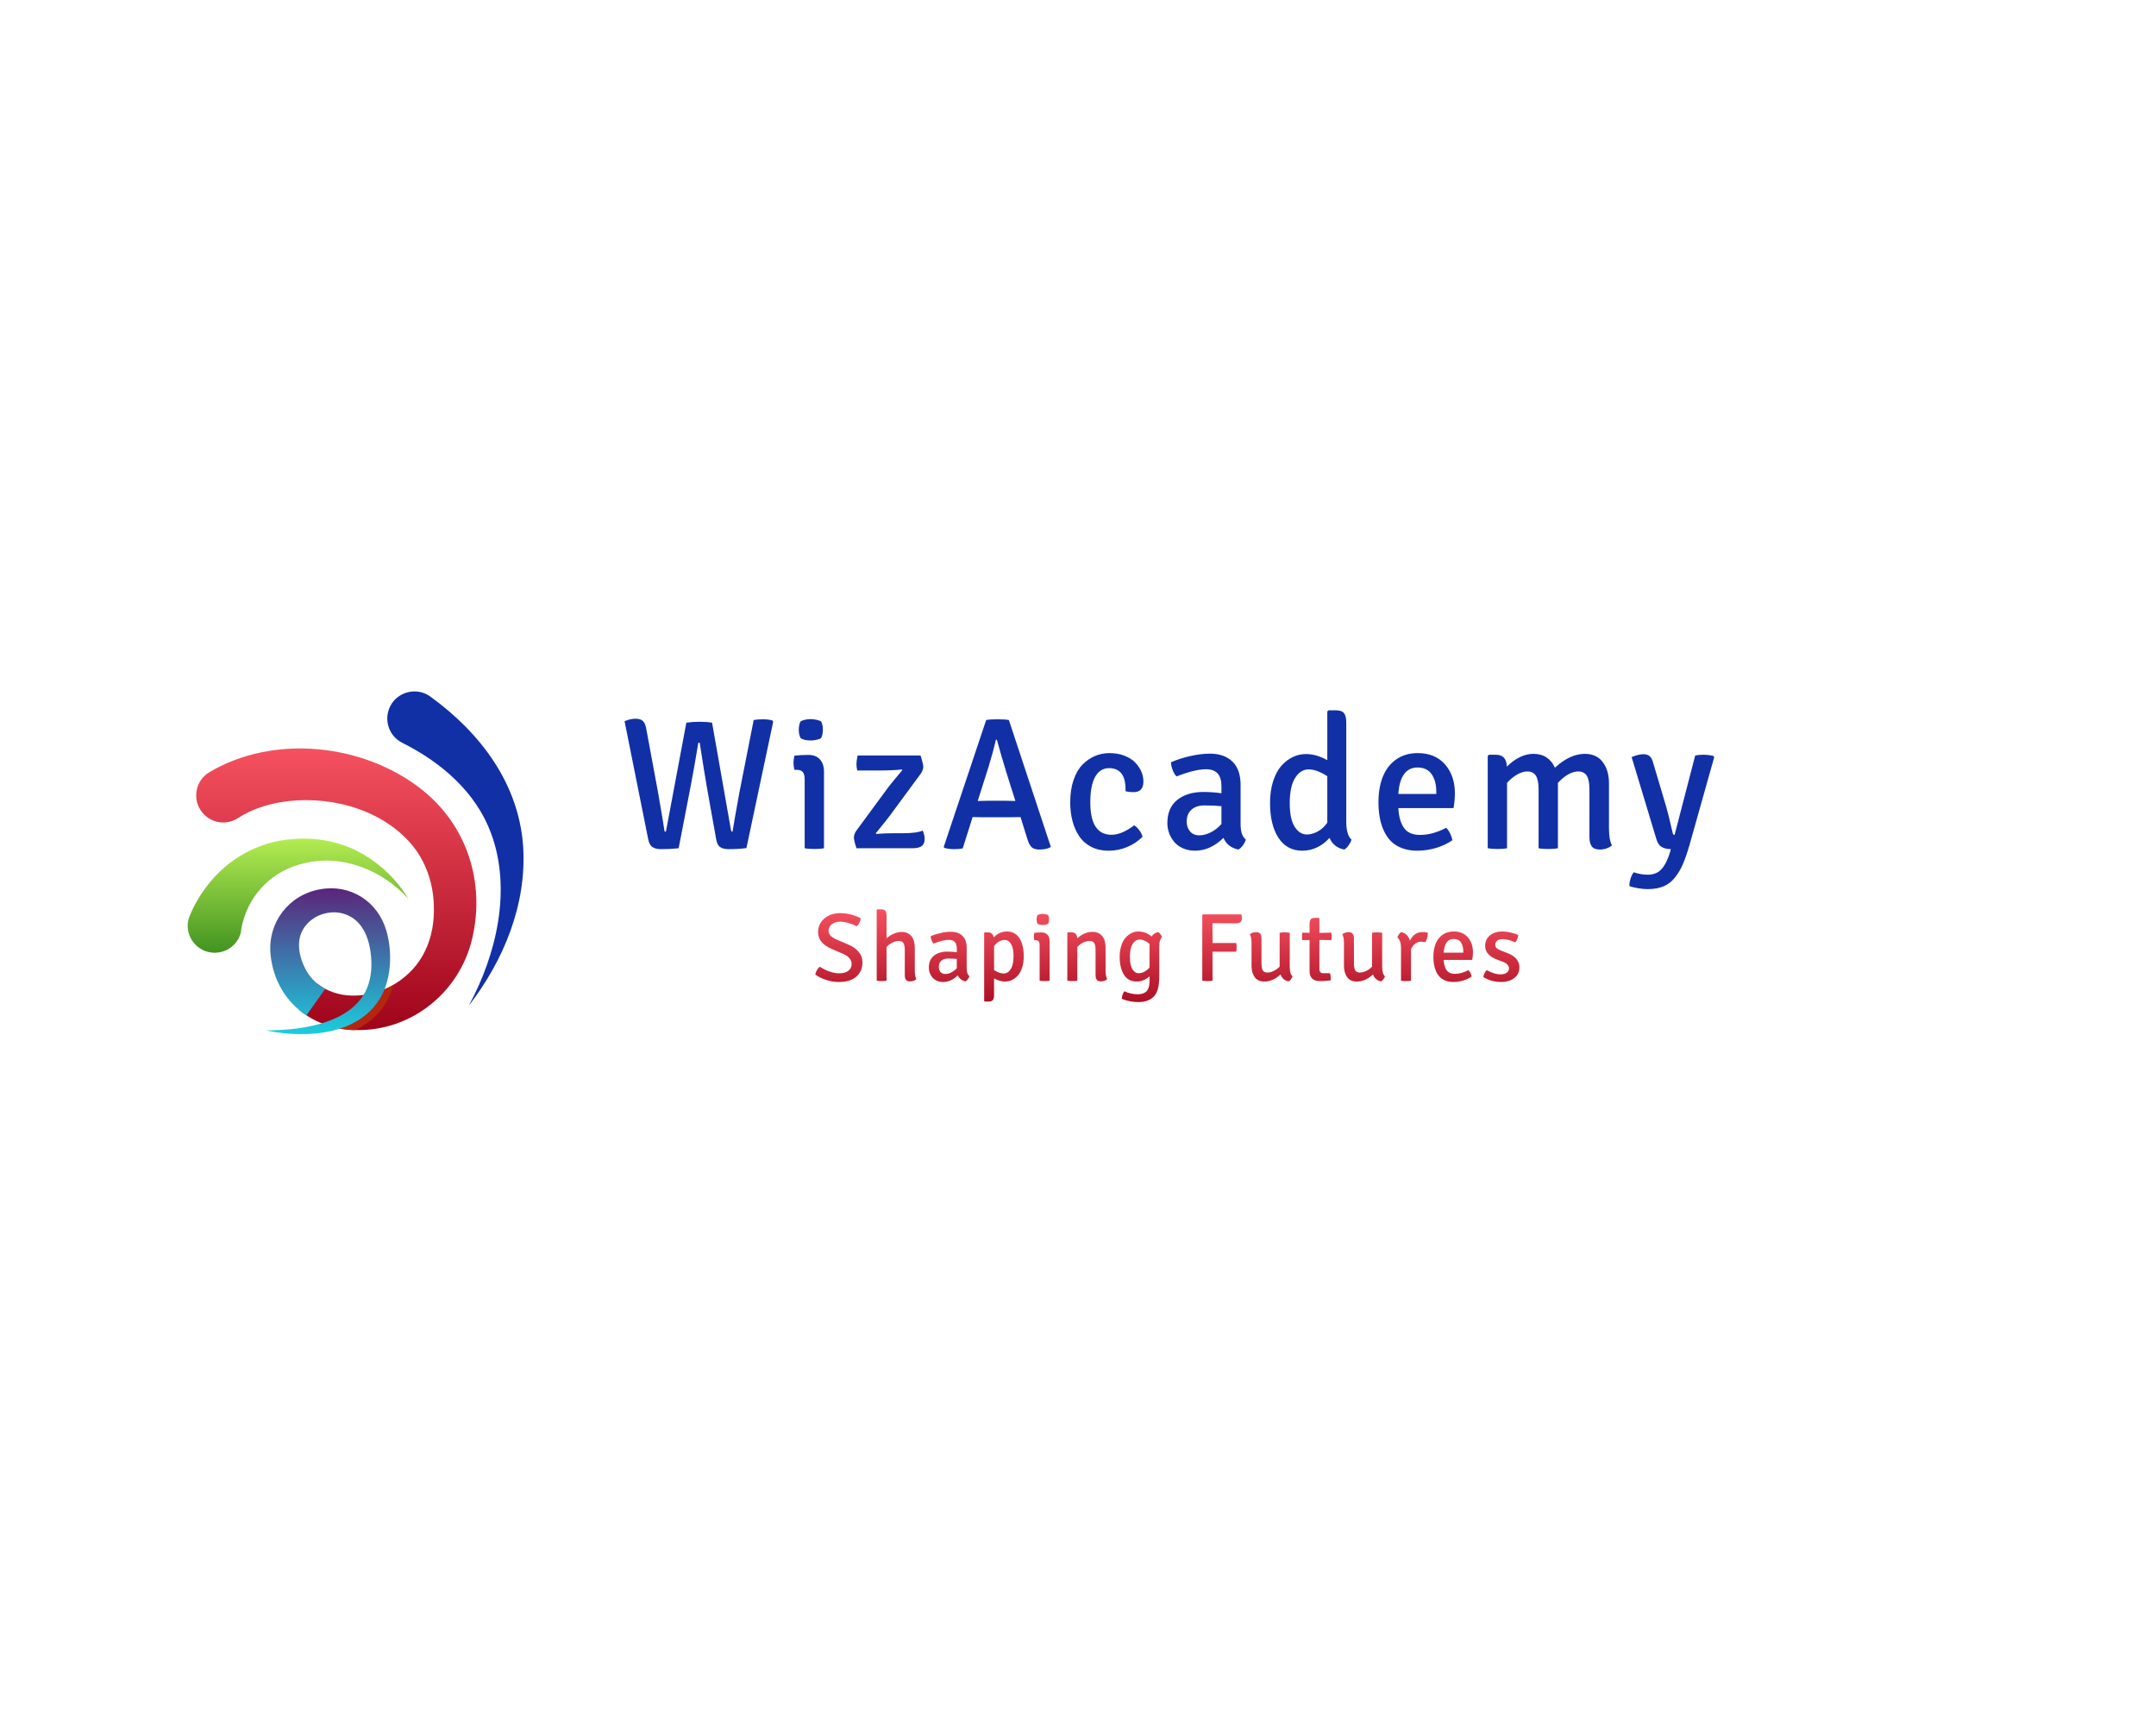 <?xml version="1.0" encoding="UTF-8" standalone="no"?>
<svg xmlns="http://www.w3.org/2000/svg" xmlns:xlink="http://www.w3.org/1999/xlink" version="1.1" width="1280" height="1024" viewBox="0 0 1280 1024" xml:space="preserve">
<desc>Created with Fabric.js 4.4.0</desc>
<defs>
</defs>
<g transform="matrix(1 0 0 1 640 512)" id="background-logo">
<rect style="stroke: none; stroke-width: 0; stroke-dasharray: none; stroke-linecap: butt; stroke-dashoffset: 0; stroke-linejoin: miter; stroke-miterlimit: 4; fill: rgb(255,255,255); fill-rule: nonzero; opacity: 1;" paint-order="stroke" x="-640" y="-512" rx="0" ry="0" width="1280" height="1024"></rect>
</g>
<g transform="matrix(1.1 0 0 1.1 211.111 512.145)" id="logo-logo">
<g style="" paint-order="stroke">
		<g transform="matrix(0.379 0 0 0.379 -10.417 14.318)">
<linearGradient id="SVGID_6_6_6_6_716836" gradientUnits="userSpaceOnUse" gradientTransform="matrix(1 0 0 1 294.673 337.234)" x1="0" y1="0" x2="0" y2="401">
<stop offset="0%" style="stop-color:rgb(245,81,95);stop-opacity: 1"></stop>
<stop offset="100%" style="stop-color:rgb(159,4,27);stop-opacity: 1"></stop>
</linearGradient>
<path style="stroke: none; stroke-width: 1; stroke-dasharray: none; stroke-linecap: butt; stroke-dashoffset: 0; stroke-linejoin: miter; stroke-miterlimit: 4; fill: url(#SVGID_6_6_6_6_716836); fill-rule: nonzero; opacity: 1;" paint-order="stroke" transform=" translate(-494.155, -537.733)" d="M 441.8 709.9 C 461.2 726 486.2 735.8 514.1 737.8 C 596.3 743.8 669.8 686.8 687.9 607 C 706.1 528.1 680.6 447.7 617.1 396.7 C 534.4 330.4 405.5 316.2 313.3 371.1 C 294.6 382.3 289 407 301 425.2 C 312.6 443 336.5 448 354.3 436.3 C 362.7 430.8 372.2 426.1 382.2 422.4 C 392.3 418.7 402.9 415.9 413.9 413.9 C 479 402.8 554.9 421.2 599.4 471.6 C 621.1 496.1 632.3 528.4 633.1 561.3 C 633.9 583 630.3 605.5 620.8 625.1 C 602.6 664.1 560 690.1 516.8 689.1 C 498.4 688.9 480.3 682.9 466.6 671.6 L 441.8 709.9 z" stroke-linecap="round"></path>
</g>
		<g transform="matrix(0.379 0 0 0.379 53.874 -7.668)">
<path style="stroke: none; stroke-width: 1; stroke-dasharray: none; stroke-linecap: butt; stroke-dashoffset: 0; stroke-linejoin: miter; stroke-miterlimit: 4; fill: rgb(17,48,166); fill-rule: nonzero; opacity: 1;" paint-order="stroke" transform=" translate(-663.573, -479.797)" d="M 682.6 703.5 C 722.3 630.4 743.9 537.9 714.3 457.9 C 692.2 398.7 643.2 357 587.8 329.2 C 568.7 319.6 561.1 296.3 570.7 277.3 C 581.2 255.9 609.6 249.4 628.4 263.8 C 699.4 315.4 754.5 388 760.1 478.1 C 765.1 560.1 731.9 639.9 682.6 703.5 L 682.6 703.5 z" stroke-linecap="round"></path>
</g>
		<g transform="matrix(0.379 0 0 0.379 -31.098 17.771)">
<linearGradient id="SVGID_8_8_8_8_716838" gradientUnits="userSpaceOnUse" gradientTransform="matrix(1 0 0 1 282.615 465.564)" x1="0" y1="0" x2="0" y2="163">
<stop offset="0%" style="stop-color:rgb(180,236,81);stop-opacity: 1"></stop>
<stop offset="100%" style="stop-color:rgb(66,147,33);stop-opacity: 1"></stop>
</linearGradient>
<path style="stroke: none; stroke-width: 1; stroke-dasharray: none; stroke-linecap: butt; stroke-dashoffset: 0; stroke-linejoin: miter; stroke-miterlimit: 4; fill: url(#SVGID_8_8_8_8_716838); fill-rule: nonzero; opacity: 1;" paint-order="stroke" transform=" translate(-439.658, -546.833)" d="M 596.7 551 C 559.3 510.2 502.2 487.1 447.6 500.9 C 405 510.8 372.7 542 361.2 584 C 360.1 588 359.2 591.9 358.7 595.9 C 358.6 596.9 358.4 597.8 358.5 598.6 C 358.5 598.6 358.5 598.5 358.5 598.5 C 358.5 598.5 358.6 598.3 358.6 598.3 C 353.8 619 333.1 631.9 312.4 627.1 C 291.5 622.3 278.5 601.1 283.8 580.3 C 284.1 579.2 284.8 577.4 285.2 576.3 C 291.5 560.5 300.3 545.8 310.6 532.4 C 339.3 494.6 384 469.5 431.2 466.4 C 466.5 462.9 503.5 470.4 533.8 488.6 C 559.7 504 581.4 525.4 596.7 551 L 596.7 551 z" stroke-linecap="round"></path>
</g>
		<g transform="matrix(0.379 0 0 0.379 3.698 78.229)">
<path style="stroke: none; stroke-width: 1; stroke-dasharray: none; stroke-linecap: butt; stroke-dashoffset: 0; stroke-linejoin: miter; stroke-miterlimit: 4; fill: rgb(181,38,15); fill-rule: nonzero; opacity: 1;" paint-order="stroke" transform=" translate(-531.35, -706.15)" d="M 545.5 685.9 C 543.8 689.9 541.8 693.7 539.4 697.3 C 527.5 714.8 508.9 726.2 487.9 733.5 C 496.3 735.8 505.1 737.3 514.2 737.9 C 516.1 738 518 738.1 520 738.2 C 540.9 728.8 558.5 713.8 569 691 C 571.4 685.7 573.4 680 574.8 674.1 C 565.6 679.4 555.7 683.3 545.5 685.9 z" stroke-linecap="round"></path>
</g>
		<g transform="matrix(0.379 0 0 0.379 -14.908 53.145)">
<linearGradient id="SVGID_10_9_9_9_10_10_10_10_716840" gradientUnits="userSpaceOnUse" gradientTransform="matrix(1 0 0 1 393.8 536.187)" x1="0" y1="0" x2="0" y2="208">
<stop offset="0%" style="stop-color:rgb(91,36,122);stop-opacity: 1"></stop>
<stop offset="100%" style="stop-color:rgb(27,206,223);stop-opacity: 1"></stop>
</linearGradient>
<path style="stroke: none; stroke-width: 1; stroke-dasharray: none; stroke-linecap: butt; stroke-dashoffset: 0; stroke-linejoin: miter; stroke-miterlimit: 4; fill: url(#SVGID_10_9_9_9_10_10_10_10_716840); fill-rule: nonzero; opacity: 1;" paint-order="stroke" transform=" translate(-482.322, -640.049)" d="M 451.6 717.2 C 423.3 698.4 404.2 668.1 400.5 630.1 C 396.3 585 426.4 545.7 470.7 537.7 C 514 529.6 553.4 554.7 565.5 596.7 C 573.4 624.1 573 657.7 561.2 683.9 C 532.7 745.6 452.2 750.9 393.8 738.5 L 393.8 738.5 C 439.8 738.5 504 730.9 531.7 690.1 C 541.5 675.5 544.7 657.8 544.1 640.4 C 543.6 623.7 539.8 604.6 530.4 591.4 C 518.8 574 497.6 566.9 477.8 572.1 C 458.9 576.7 443.4 592.1 441.4 611.3 C 439.9 622.8 443.2 636.6 448.7 647.9 C 454.9 661.9 465.5 672.5 478.4 679.4 L 451.6 717.2 z" stroke-linecap="round"></path>
</g>
</g>
</g>
<g transform="matrix(1.921 0 0 1.921 694.255 474.73)" id="text-logo">
<g style="" paint-order="stroke">
		<g transform="matrix(1 0 0 1 0 0)" id="text-logo-path-0">
<path style="stroke: none; stroke-width: 0; stroke-dasharray: none; stroke-linecap: butt; stroke-dashoffset: 0; stroke-linejoin: miter; stroke-miterlimit: 4; fill: rgb(17,48,166); fill-rule: nonzero; opacity: 1;" paint-order="stroke" transform=" translate(-170.105, 14.995)" d="M 9.03 -2.78 L 1.73 -39.25 Q 3.46 -40.02 5.15 -40.02 L 5.15 -40.02 Q 6.68 -40.02 7.43 -39.29 Q 8.18 -38.57 8.47 -36.7 L 8.47 -36.7 L 12.12 -16.99 Q 13.68 -8.01 13.99 -5.81 L 13.99 -5.81 Q 14.02 -5.35 14.12 -5.23 Q 14.22 -5.1 14.5 -5.1 L 14.5 -5.1 L 20.82 -38.8 Q 22.74 -39.08 24.84 -39.08 L 24.84 -39.08 Q 27.13 -39.08 28.77 -38.8 L 28.77 -38.8 L 34.58 -5.81 Q 34.66 -5.35 34.76 -5.23 Q 34.86 -5.1 35.09 -5.1 L 35.09 -5.1 Q 35.46 -7.56 37.18 -17.05 L 37.18 -17.05 L 41.63 -39.62 Q 42.79 -39.85 44.43 -39.85 L 44.43 -39.85 Q 46.05 -39.85 47.38 -39.51 L 47.38 -39.51 L 47.66 -39.08 L 39.39 -0.06 Q 37.16 0.28 33.87 0.28 L 33.87 0.28 Q 32.26 0.28 31.31 -0.33 Q 30.36 -0.93 30.05 -2.72 L 30.05 -2.72 L 27.27 -18.27 Q 26.17 -24.61 24.95 -32.6 L 24.95 -32.6 L 24.53 -32.6 Q 23.11 -24.07 21.98 -18.27 L 21.98 -18.27 L 18.44 0 Q 15.94 0.28 13.11 0.28 L 13.11 0.28 Q 12.29 0.28 11.71 0.17 Q 11.13 0.06 10.55 -0.24 Q 9.97 -0.54 9.6 -1.18 Q 9.23 -1.81 9.03 -2.78 L 9.03 -2.78 Z M 53.93 -26.39 L 53.93 -26.39 Q 53.93 -27.24 54.21 -28.6 L 54.21 -28.6 Q 56.14 -28.83 57.87 -28.83 L 57.87 -28.83 L 58.66 -28.83 Q 60.84 -28.83 62.1 -27.46 Q 63.36 -26.08 63.36 -23.68 L 63.36 -23.68 L 63.36 0 Q 62.26 0.23 60.42 0.23 L 60.42 0.23 Q 58.49 0.23 57.39 0 L 57.39 0 L 57.39 -21.24 Q 57.39 -22.85 56.82 -23.55 Q 56.25 -24.24 54.84 -24.24 L 54.84 -24.24 L 54.21 -24.24 Q 53.93 -25.52 53.93 -26.39 Z M 55.57 -36.59 L 55.57 -36.59 Q 55.57 -38.06 56.11 -39.2 L 56.11 -39.2 Q 57.39 -39.9 59.31 -39.9 L 59.31 -39.9 Q 60.1 -39.9 61.05 -39.69 Q 62 -39.48 62.48 -39.2 L 62.48 -39.2 Q 63.02 -38.06 63.02 -36.59 L 63.02 -36.59 Q 63.02 -35.17 62.48 -34.04 L 62.48 -34.04 Q 62.09 -33.73 61.12 -33.52 Q 60.16 -33.3 59.31 -33.3 L 59.31 -33.3 Q 57.16 -33.3 56.11 -34.04 L 56.11 -34.04 Q 55.57 -35.17 55.57 -36.59 Z M 72.6 -3.31 L 72.6 -3.31 Q 72.6 -4.45 73.51 -5.64 L 73.51 -5.64 L 82.97 -18.49 Q 83.73 -19.54 85.47 -21.62 Q 87.22 -23.7 87.56 -24.13 L 87.56 -24.13 L 87.39 -24.36 Q 84.95 -24.02 79.74 -24.02 L 79.74 -24.02 L 73.65 -24.02 Q 73.4 -24.87 73.4 -25.91 L 73.4 -25.91 Q 73.4 -27.13 73.76 -28.66 L 73.76 -28.66 L 93.19 -28.66 Q 94.04 -26.08 94.04 -25.12 L 94.04 -25.12 Q 94.04 -24.24 93.3 -23.08 L 93.3 -23.08 L 83.85 -10.25 Q 82.71 -8.69 79.37 -4.64 L 79.37 -4.64 L 79.54 -4.42 Q 82.03 -4.64 84.89 -4.64 L 84.89 -4.64 L 87.67 -4.64 Q 92.11 -4.64 93.87 -5.47 L 93.87 -5.47 Q 94.47 -4.08 94.47 -2.83 L 94.47 -2.83 Q 94.47 -1.44 93.62 -0.72 Q 92.77 0 90.7 0 L 90.7 0 L 73.4 0 Q 72.6 -2.41 72.6 -3.31 Z M 100.53 -0.11 L 100.36 -0.4 L 113.48 -39.62 Q 114.72 -39.85 117.02 -39.85 L 117.02 -39.85 Q 119.34 -39.85 120.5 -39.62 L 120.5 -39.62 L 133.47 -0.4 Q 132.25 0.4 129.87 0.4 L 129.87 0.4 Q 128.4 0.4 127.59 -0.28 Q 126.79 -0.96 126.22 -2.83 L 126.22 -2.83 L 124.1 -9.63 Q 123.53 -9.63 122.16 -9.6 Q 120.78 -9.57 120.61 -9.57 L 120.61 -9.57 L 112.66 -9.57 Q 112.49 -9.57 111.17 -9.6 Q 109.85 -9.63 109.29 -9.63 L 109.29 -9.63 L 106.23 0.06 Q 105.21 0.28 103.56 0.28 L 103.56 0.28 Q 101.98 0.28 100.53 -0.11 L 100.53 -0.11 Z M 114.21 -25.12 L 110.87 -14.61 Q 111.41 -14.61 112.53 -14.64 Q 113.65 -14.67 113.82 -14.67 L 113.82 -14.67 L 119.62 -14.67 Q 119.76 -14.67 120.87 -14.64 Q 121.97 -14.61 122.51 -14.61 L 122.51 -14.61 L 119.85 -23.02 Q 118.04 -28.89 116.79 -33.53 L 116.79 -33.53 L 116.48 -33.53 Q 115.77 -30.25 114.21 -25.12 L 114.21 -25.12 Z M 139.46 -14.16 L 139.46 -14.16 Q 139.46 -18.04 140.47 -21.04 Q 141.49 -24.04 143.24 -25.83 Q 144.98 -27.61 147.1 -28.5 Q 149.23 -29.4 151.58 -29.4 L 151.58 -29.4 Q 154.13 -29.4 156.19 -28.6 Q 158.26 -27.81 159.51 -26.52 Q 160.75 -25.23 161.42 -23.72 Q 162.08 -22.2 162.08 -20.65 L 162.08 -20.65 Q 162.08 -17.33 159.05 -17.33 L 159.05 -17.33 Q 157.81 -17.33 156.56 -17.59 L 156.56 -17.59 Q 156.56 -17.87 156.56 -18.15 L 156.56 -18.15 Q 156.56 -24.75 151.46 -24.75 L 151.46 -24.75 Q 148.69 -24.75 147.17 -22.08 Q 145.66 -19.4 145.66 -14.16 L 145.66 -14.16 Q 145.66 -4.16 152.23 -4.16 L 152.23 -4.16 Q 155.37 -4.16 159.22 -7.08 L 159.22 -7.08 Q 160.04 -6.6 160.82 -5.55 Q 161.6 -4.5 161.8 -3.54 L 161.8 -3.54 Q 159.79 -1.53 157.07 -0.38 Q 154.35 0.76 151.29 0.76 L 151.29 0.76 Q 148.29 0.76 145.97 -0.42 Q 143.65 -1.61 142.24 -3.71 Q 140.84 -5.81 140.15 -8.44 Q 139.46 -11.07 139.46 -14.16 Z M 169.48 -7.76 L 169.48 -7.76 Q 169.48 -12.52 172.56 -14.95 Q 175.63 -17.39 180.61 -17.39 L 180.61 -17.39 Q 183.5 -17.39 186.19 -16.99 L 186.19 -16.99 L 186.19 -19.26 Q 186.19 -24.41 181.43 -24.41 L 181.43 -24.41 Q 178.04 -24.41 172.32 -22.2 L 172.32 -22.2 Q 171.61 -22.88 171.13 -24.14 Q 170.64 -25.4 170.59 -26.56 L 170.59 -26.56 Q 173.14 -27.7 176.46 -28.46 Q 179.79 -29.23 182.6 -29.23 L 182.6 -29.23 Q 187.04 -29.23 189.58 -26.79 Q 192.11 -24.36 192.11 -19.54 L 192.11 -19.54 L 192.11 -7.65 Q 192.11 -5.83 192.45 -4.66 Q 192.79 -3.48 193.73 -2.66 L 193.73 -2.66 Q 193.47 -1.78 192.82 -0.89 Q 192.17 0 191.46 0.4 L 191.46 0.4 Q 188.09 -0.25 186.82 -3.2 L 186.82 -3.2 Q 182.74 0.76 178.06 0.76 L 178.06 0.76 Q 175.97 0.76 174.28 0.01 Q 172.6 -0.74 171.58 -1.97 Q 170.56 -3.2 170.02 -4.69 Q 169.48 -6.17 169.48 -7.76 Z M 175.46 -8.24 L 175.46 -8.24 Q 175.46 -6.4 176.49 -5.2 Q 177.53 -3.99 179.34 -3.99 L 179.34 -3.99 Q 181.04 -3.99 182.85 -4.89 Q 184.66 -5.78 186.19 -7.48 L 186.19 -7.48 L 186.19 -13 Q 183.9 -13.23 180.98 -13.23 L 180.98 -13.23 Q 178.38 -13.23 176.92 -11.91 Q 175.46 -10.59 175.46 -8.24 Z M 201.21 -13.99 L 201.21 -13.99 Q 201.21 -17.73 202.16 -20.69 Q 203.11 -23.65 204.69 -25.45 Q 206.28 -27.24 208.23 -28.18 Q 210.19 -29.11 212.34 -29.11 L 212.34 -29.11 Q 215.51 -29.11 218.91 -27.22 L 218.91 -27.22 L 218.91 -42.28 L 219.31 -42.62 L 221.57 -42.62 Q 223.39 -42.62 224.08 -41.74 Q 224.77 -40.87 224.77 -38.8 L 224.77 -38.8 L 224.77 -8.18 Q 224.77 -4.13 226.39 -2.66 L 226.39 -2.66 Q 226.16 -1.84 225.52 -0.93 Q 224.89 -0.03 224.18 0.4 L 224.18 0.4 Q 220.92 -0.17 219.59 -3.2 L 219.59 -3.2 Q 218 -1.39 215.84 -0.31 Q 213.67 0.76 211.18 0.76 L 211.18 0.76 Q 206.37 0.76 203.79 -3.26 Q 201.21 -7.28 201.21 -13.99 Z M 207.3 -13.93 L 207.3 -13.93 Q 207.3 -9.06 208.81 -6.66 Q 210.33 -4.25 212.6 -4.25 L 212.6 -4.25 Q 214.24 -4.25 215.94 -5.17 Q 217.64 -6.09 218.91 -7.9 L 218.91 -7.9 L 218.91 -22.26 Q 215.68 -24.36 213.16 -24.36 L 213.16 -24.36 Q 210.58 -24.36 208.94 -21.69 Q 207.3 -19.03 207.3 -13.93 Z M 234.72 -14.27 L 234.72 -14.27 Q 234.72 -18.66 236.04 -22.03 Q 237.36 -25.4 240.13 -27.4 Q 242.91 -29.4 246.84 -29.4 L 246.84 -29.4 Q 252.25 -29.4 255.3 -25.9 Q 258.34 -22.4 258.34 -16.99 L 258.34 -16.99 Q 258.34 -14.84 257.92 -12.4 L 257.92 -12.4 L 240.87 -12.4 Q 241.07 -8.47 242.6 -6.29 Q 244.12 -4.11 247.61 -4.11 L 247.61 -4.11 Q 251.43 -4.11 255.65 -6.32 L 255.65 -6.32 Q 256.36 -5.66 256.87 -4.57 Q 257.38 -3.48 257.58 -2.49 L 257.58 -2.49 Q 255.48 -0.99 252.58 -0.11 Q 249.68 0.76 246.67 0.76 L 246.67 0.76 Q 244.01 0.76 241.92 -0.06 Q 239.82 -0.88 238.49 -2.27 Q 237.16 -3.65 236.29 -5.62 Q 235.43 -7.59 235.08 -9.7 Q 234.72 -11.81 234.72 -14.27 Z M 240.87 -16.77 L 240.87 -16.77 L 252.59 -16.77 L 252.59 -17.5 Q 252.59 -20.79 251.16 -22.87 Q 249.73 -24.95 246.79 -24.95 L 246.79 -24.95 Q 244.07 -24.95 242.58 -22.81 Q 241.09 -20.67 240.87 -16.77 Z M 268.49 0 L 268.49 0 L 268.49 -28.49 L 268.83 -28.89 L 271.09 -28.89 Q 274.24 -28.89 274.41 -25.23 L 274.41 -25.23 Q 278.43 -29.17 282.62 -29.17 L 282.62 -29.17 Q 285.03 -29.17 286.71 -28.02 Q 288.4 -26.88 289.25 -24.89 L 289.25 -24.89 Q 293.92 -29.17 298.48 -29.17 L 298.48 -29.17 Q 302.13 -29.17 304.04 -26.62 Q 305.96 -24.07 305.96 -20.08 L 305.96 -20.08 L 305.96 -6.15 Q 305.96 -2.58 306.89 -0.88 L 306.89 -0.88 Q 305.31 0.4 303.1 0.4 L 303.1 0.4 Q 301.4 0.4 300.66 -0.55 Q 299.92 -1.5 299.92 -3.43 L 299.92 -3.43 L 299.92 -18.21 Q 299.92 -21.18 299.07 -22.46 Q 298.23 -23.73 296.44 -23.73 L 296.44 -23.73 Q 294.97 -23.73 293.31 -22.78 Q 291.65 -21.83 290.18 -20.19 L 290.18 -20.19 L 290.18 -20.14 L 290.18 0 Q 289.08 0.23 287.21 0.23 L 287.21 0.23 Q 285.31 0.23 284.21 0 L 284.21 0 L 284.21 -18.15 Q 284.21 -21.13 283.36 -22.43 Q 282.51 -23.73 280.72 -23.73 L 280.72 -23.73 Q 279.25 -23.73 277.57 -22.77 Q 275.88 -21.81 274.46 -20.19 L 274.46 -20.19 L 274.46 0 Q 273.36 0.23 271.49 0.23 L 271.49 0.23 Q 269.65 0.23 268.49 0 Z M 312.31 11.72 L 312.31 11.72 Q 312.28 11.53 312.28 11.36 L 312.28 11.36 Q 312.28 10.45 312.62 9.4 L 312.62 9.4 Q 313.02 8.13 313.64 7.42 L 313.64 7.42 Q 315.74 8.18 317.94 8.18 L 317.94 8.18 Q 320.69 8.18 322.26 6.39 Q 323.84 4.59 324.91 0.99 L 324.91 0.99 L 325.08 0.28 Q 323.21 0.23 322.16 -0.44 Q 321.12 -1.1 320.61 -2.83 L 320.61 -2.83 L 312.96 -28.18 Q 315.11 -29.06 316.61 -29.06 L 316.61 -29.06 Q 317.77 -29.06 318.5 -28.48 Q 319.22 -27.9 319.62 -26.39 L 319.62 -26.39 L 323.58 -13.06 Q 324.2 -11.04 325.7 -4.53 L 325.7 -4.53 Q 325.85 -4.11 326.24 -4.11 L 326.24 -4.11 L 332.61 -28.66 Q 333.63 -28.89 335.16 -28.89 L 335.16 -28.89 Q 336.92 -28.89 338.31 -28.49 L 338.31 -28.49 L 338.48 -28.12 L 330.83 -0.93 Q 329.78 2.66 328.79 4.96 Q 327.8 7.25 326.31 9.1 Q 324.83 10.96 322.77 11.8 Q 320.72 12.63 317.89 12.63 L 317.89 12.63 Q 316.59 12.63 314.91 12.35 Q 313.24 12.06 312.31 11.72 Z" stroke-linecap="round"></path>
</g>
</g>
</g>
<g transform="matrix(1.921 0 0 1.921 693.066 567.33)" id="tagline-2e8f8ab9-5029-4f33-9c6e-748451bbd61e-logo">
<g style="" paint-order="stroke">
		<g transform="matrix(1 0 0 1 0 0)" id="tagline-2e8f8ab9-5029-4f33-9c6e-748451bbd61e-logo-path-0">
<linearGradient id="SVGID_716841" gradientUnits="userSpaceOnUse" gradientTransform="matrix(1 0 0 1 0.89 -22.05)" x1="0" y1="0" x2="0" y2="34">
<stop offset="0%" style="stop-color:rgb(245,81,95);stop-opacity: 1"></stop>
<stop offset="100%" style="stop-color:rgb(159,4,27);stop-opacity: 1"></stop>
</linearGradient>
<path style="stroke: none; stroke-width: 0; stroke-dasharray: none; stroke-linecap: butt; stroke-dashoffset: 0; stroke-linejoin: miter; stroke-miterlimit: 4; fill: url(#SVGID_716841); fill-rule: nonzero; opacity: 1;" paint-order="stroke" transform=" translate(-109.685, 7.72)" d="M 0.89 -1.86 L 0.89 -1.86 Q 0.95 -2.53 1.35 -3.22 Q 1.74 -3.9 2.26 -4.32 L 2.26 -4.32 Q 3.65 -3.41 5.22 -2.85 Q 6.8 -2.29 8.28 -2.29 L 8.28 -2.29 Q 10.06 -2.29 11.07 -3.05 Q 12.08 -3.82 12.11 -5.1 L 12.11 -5.1 Q 12.11 -7.16 9.39 -8.33 L 9.39 -8.33 L 5.84 -9.87 Q 3.85 -10.74 2.8 -11.98 Q 1.74 -13.23 1.74 -15.06 L 1.74 -15.06 Q 1.74 -17.53 3.65 -19.2 Q 5.55 -20.87 8.53 -20.87 L 8.53 -20.87 Q 11.78 -20.87 14.88 -19.32 L 14.88 -19.32 Q 14.87 -18.66 14.54 -17.97 Q 14.21 -17.29 13.71 -16.83 L 13.71 -16.83 Q 12.5 -17.45 11.09 -17.84 Q 9.68 -18.24 8.58 -18.24 L 8.58 -18.24 Q 6.94 -18.24 5.96 -17.44 Q 4.98 -16.64 4.98 -15.42 L 4.98 -15.42 Q 4.98 -14.5 5.62 -13.87 Q 6.25 -13.24 7.47 -12.71 L 7.47 -12.71 L 10.96 -11.22 Q 13.02 -10.36 14.24 -8.95 Q 15.45 -7.54 15.45 -5.64 L 15.45 -5.64 Q 15.45 -2.93 13.57 -1.27 Q 11.69 0.4 8.1 0.4 L 8.1 0.4 Q 6.24 0.4 4.32 -0.21 Q 2.4 -0.81 0.89 -1.86 Z M 19.85 0 L 19.85 0 L 19.85 -21.87 L 20.03 -22.05 L 21.23 -22.05 Q 22.17 -22.05 22.53 -21.59 Q 22.89 -21.14 22.89 -20.07 L 22.89 -20.07 L 22.89 -13.08 Q 23.88 -13.99 25.11 -14.52 Q 26.34 -15.06 27.62 -15.06 L 27.62 -15.06 Q 28.98 -15.06 29.9 -14.39 Q 30.83 -13.73 31.22 -12.65 Q 31.62 -11.57 31.62 -10.14 L 31.62 -10.14 L 31.62 -3.18 Q 31.62 -1.38 32.09 -0.45 L 32.09 -0.45 Q 31.26 0.21 30.17 0.21 L 30.17 0.21 Q 29.27 0.21 28.9 -0.28 Q 28.53 -0.76 28.53 -1.77 L 28.53 -1.77 L 28.53 -9.39 Q 28.53 -10.94 28.12 -11.61 Q 27.71 -12.28 26.64 -12.28 L 26.64 -12.28 Q 25.74 -12.28 24.7 -11.77 Q 23.66 -11.26 22.89 -10.42 L 22.89 -10.42 L 22.89 0 Q 22.31 0.12 21.35 0.12 L 21.35 0.12 Q 20.45 0.12 19.85 0 Z M 35.96 -4.01 L 35.96 -4.01 Q 35.96 -6.47 37.55 -7.73 Q 39.14 -8.99 41.71 -8.99 L 41.71 -8.99 Q 43.21 -8.99 44.6 -8.79 L 44.6 -8.79 L 44.6 -9.96 Q 44.6 -12.63 42.14 -12.63 L 42.14 -12.63 Q 40.38 -12.63 37.42 -11.48 L 37.42 -11.48 Q 37.06 -11.84 36.81 -12.49 Q 36.56 -13.14 36.53 -13.74 L 36.53 -13.74 Q 37.85 -14.33 39.57 -14.72 Q 41.29 -15.12 42.74 -15.12 L 42.74 -15.12 Q 45.04 -15.12 46.35 -13.86 Q 47.66 -12.6 47.66 -10.11 L 47.66 -10.11 L 47.66 -3.96 Q 47.66 -3.02 47.84 -2.41 Q 48.01 -1.8 48.5 -1.38 L 48.5 -1.38 Q 48.36 -0.92 48.03 -0.46 Q 47.69 0 47.32 0.21 L 47.32 0.21 Q 45.58 -0.13 44.92 -1.66 L 44.92 -1.66 Q 42.81 0.4 40.4 0.4 L 40.4 0.4 Q 39.31 0.4 38.44 0.01 Q 37.57 -0.38 37.04 -1.02 Q 36.51 -1.66 36.24 -2.42 Q 35.96 -3.19 35.96 -4.01 Z M 39.05 -4.26 L 39.05 -4.26 Q 39.05 -3.31 39.58 -2.69 Q 40.12 -2.07 41.06 -2.07 L 41.06 -2.07 Q 41.93 -2.07 42.87 -2.53 Q 43.81 -2.99 44.6 -3.87 L 44.6 -3.87 L 44.6 -6.72 Q 43.41 -6.84 41.9 -6.84 L 41.9 -6.84 Q 40.56 -6.84 39.8 -6.16 Q 39.05 -5.48 39.05 -4.26 Z M 53.23 6.45 L 53.06 6.27 L 53.06 -14.77 L 53.23 -14.94 L 54.2 -14.94 Q 55.69 -14.94 56.02 -13.4 L 56.02 -13.4 Q 57.77 -15.21 60.13 -15.21 L 60.13 -15.21 Q 62.62 -15.21 63.96 -13.13 Q 65.29 -11.06 65.29 -7.59 L 65.29 -7.59 Q 65.29 -5.64 64.8 -4.1 Q 64.31 -2.56 63.49 -1.63 Q 62.67 -0.7 61.66 -0.22 Q 60.65 0.26 59.53 0.26 L 59.53 0.26 Q 57.88 0.26 56.12 -0.72 L 56.12 -0.72 L 56.12 4.47 Q 56.12 5.52 55.75 5.98 Q 55.37 6.45 54.43 6.45 L 54.43 6.45 L 53.23 6.45 Z M 56.12 -10.65 L 56.12 -3.3 Q 57.72 -2.23 59.11 -2.23 L 59.11 -2.23 Q 60.44 -2.23 61.29 -3.6 Q 62.14 -4.97 62.14 -7.59 L 62.14 -7.59 Q 62.14 -10.11 61.36 -11.35 Q 60.59 -12.6 59.41 -12.6 L 59.41 -12.6 Q 58.55 -12.6 57.66 -12.11 Q 56.78 -11.62 56.12 -10.65 L 56.12 -10.65 Z M 68.41 -13.65 L 68.41 -13.65 Q 68.41 -14.09 68.56 -14.79 L 68.56 -14.79 Q 69.56 -14.91 70.45 -14.91 L 70.45 -14.91 L 70.86 -14.91 Q 71.99 -14.91 72.64 -14.2 Q 73.29 -13.49 73.29 -12.25 L 73.29 -12.25 L 73.29 0 Q 72.72 0.12 71.77 0.12 L 71.77 0.12 Q 70.77 0.12 70.2 0 L 70.2 0 L 70.2 -10.99 Q 70.2 -11.82 69.91 -12.18 Q 69.61 -12.54 68.88 -12.54 L 68.88 -12.54 L 68.56 -12.54 Q 68.41 -13.2 68.41 -13.65 Z M 69.26 -18.93 L 69.26 -18.93 Q 69.26 -19.69 69.54 -20.27 L 69.54 -20.27 Q 70.2 -20.64 71.2 -20.64 L 71.2 -20.64 Q 71.61 -20.64 72.1 -20.53 Q 72.59 -20.42 72.84 -20.27 L 72.84 -20.27 Q 73.12 -19.69 73.12 -18.93 L 73.12 -18.93 Q 73.12 -18.19 72.84 -17.61 L 72.84 -17.61 Q 72.63 -17.45 72.13 -17.34 Q 71.64 -17.23 71.2 -17.23 L 71.2 -17.23 Q 70.08 -17.23 69.54 -17.61 L 69.54 -17.61 Q 69.26 -18.19 69.26 -18.93 Z M 78.76 0 L 78.76 0 L 78.76 -14.77 L 78.94 -14.94 L 80.11 -14.94 Q 81.73 -14.94 81.82 -13.08 L 81.82 -13.08 Q 84.03 -15.09 86.58 -15.09 L 86.58 -15.09 Q 87.95 -15.09 88.87 -14.42 Q 89.79 -13.75 90.19 -12.68 Q 90.58 -11.6 90.58 -10.17 L 90.58 -10.17 L 90.58 -3.18 Q 90.58 -1.36 91.08 -0.45 L 91.08 -0.45 Q 90.26 0.21 89.13 0.21 L 89.13 0.21 Q 88.24 0.21 87.86 -0.28 Q 87.49 -0.76 87.49 -1.77 L 87.49 -1.77 L 87.49 -9.39 Q 87.49 -10.94 87.09 -11.61 Q 86.69 -12.28 85.63 -12.28 L 85.63 -12.28 Q 84.71 -12.28 83.67 -11.78 Q 82.63 -11.28 81.85 -10.42 L 81.85 -10.42 L 81.85 0 Q 81.28 0.12 80.31 0.12 L 80.31 0.12 Q 79.36 0.12 78.76 0 Z M 94.95 -7.38 L 94.95 -7.38 Q 94.95 -9.3 95.44 -10.83 Q 95.93 -12.36 96.76 -13.29 Q 97.59 -14.22 98.59 -14.71 Q 99.6 -15.21 100.68 -15.21 L 100.68 -15.21 Q 103.05 -15.21 104.8 -13.65 L 104.8 -13.65 Q 105.47 -14.74 106.86 -15.03 L 106.86 -15.03 Q 107.23 -14.81 107.57 -14.33 Q 107.92 -13.86 108 -13.45 L 108 -13.45 Q 107.17 -12.66 107.17 -10.59 L 107.17 -10.59 L 107.17 -1.71 Q 107.17 0.78 106.82 2.23 Q 106.48 3.69 105.75 4.61 L 105.75 4.61 Q 105 5.54 103.72 6.07 Q 102.44 6.61 100.77 6.61 L 100.77 6.61 Q 98.12 6.61 95.58 5.61 L 95.58 5.61 Q 95.61 5.01 95.83 4.34 Q 96.05 3.66 96.39 3.27 L 96.39 3.27 Q 97.3 3.71 98.43 3.96 Q 99.57 4.2 100.47 4.2 L 100.47 4.2 Q 101.37 4.2 102.03 3.98 Q 102.7 3.76 103.1 3.41 Q 103.51 3.05 103.75 2.49 Q 103.99 1.93 104.08 1.35 Q 104.17 0.78 104.17 0.03 L 104.17 0.03 L 104.17 -1.35 Q 102.36 0.26 100.17 0.26 L 100.17 0.26 Q 97.62 0.26 96.29 -1.8 Q 94.95 -3.87 94.95 -7.38 Z M 98.1 -7.35 L 98.1 -7.35 Q 98.1 -4.82 98.86 -3.57 Q 99.61 -2.31 100.8 -2.31 L 100.8 -2.31 Q 101.71 -2.31 102.6 -2.79 Q 103.49 -3.27 104.17 -4.09 L 104.17 -4.09 L 104.17 -11.07 L 104.17 -11.37 Q 102.67 -12.71 101.16 -12.71 L 101.16 -12.71 Q 99.79 -12.71 98.94 -11.35 Q 98.1 -9.99 98.1 -7.35 Z M 120.47 0 L 120.47 0 L 120.47 -20.3 L 120.66 -20.49 L 132.54 -20.49 Q 132.71 -19.95 132.71 -19.23 L 132.71 -19.23 Q 132.71 -18.46 132.27 -18.11 Q 131.83 -17.75 130.91 -17.75 L 130.91 -17.75 L 126.5 -17.75 Q 124.45 -17.75 123.61 -17.78 L 123.61 -17.78 Q 123.61 -17.17 123.63 -16 Q 123.64 -14.82 123.64 -14.25 L 123.64 -14.25 L 123.64 -11.62 Q 124.1 -11.65 124.9 -11.65 L 124.9 -11.65 L 130.94 -11.65 Q 131.09 -11.12 131.09 -10.33 L 131.09 -10.33 Q 131.09 -9.49 130.94 -8.96 L 130.94 -8.96 L 124.9 -8.96 L 123.64 -8.96 L 123.64 0 Q 122.96 0.12 122.06 0.12 L 122.06 0.12 Q 121.11 0.12 120.47 0 Z M 135.18 -14.34 L 135.18 -14.34 Q 135.94 -15 137.13 -15 L 137.13 -15 Q 138 -15 138.39 -14.52 Q 138.77 -14.05 138.77 -13.05 L 138.77 -13.05 L 138.77 -5.41 Q 138.77 -3.85 139.16 -3.19 Q 139.56 -2.52 140.63 -2.52 L 140.63 -2.52 Q 141.52 -2.52 142.55 -3.01 Q 143.57 -3.5 144.38 -4.35 L 144.38 -4.35 L 144.38 -14.82 Q 145.23 -14.94 145.94 -14.94 L 145.94 -14.94 Q 146.59 -14.94 147.5 -14.82 L 147.5 -14.82 L 147.5 -4.2 Q 147.5 -2.12 148.35 -1.35 L 148.35 -1.35 Q 148.21 -0.91 147.88 -0.46 Q 147.56 -0.01 147.17 0.21 L 147.17 0.21 Q 145.3 -0.13 144.65 -1.95 L 144.65 -1.95 Q 142.34 0.26 139.64 0.26 L 139.64 0.26 Q 137.65 0.26 136.67 -1.09 Q 135.69 -2.45 135.69 -4.64 L 135.69 -4.64 L 135.69 -11.65 Q 135.69 -13.45 135.18 -14.34 Z M 151.28 -13.71 L 151.28 -13.71 Q 151.28 -14.28 151.4 -14.85 L 151.4 -14.85 L 153.62 -14.79 L 153.62 -17.43 Q 153.62 -18.5 153.98 -18.96 Q 154.33 -19.41 155.27 -19.41 L 155.27 -19.41 L 156.44 -19.41 L 156.66 -19.2 L 156.66 -14.77 L 160.33 -14.85 Q 160.49 -14.27 160.49 -13.71 L 160.49 -13.71 Q 160.49 -13.08 160.33 -12.54 L 160.33 -12.54 L 156.66 -12.6 L 156.66 -3.63 Q 156.66 -2.31 157.87 -2.31 L 157.87 -2.31 L 159.95 -2.31 Q 160.19 -1.64 160.19 -0.75 L 160.19 -0.75 Q 160.19 -0.29 160.13 -0.09 L 160.13 -0.09 Q 158.39 0.12 156.77 0.12 L 156.77 0.12 Q 155.24 0.12 154.43 -0.66 Q 153.62 -1.44 153.62 -2.97 L 153.62 -2.97 L 153.62 -12.57 L 151.4 -12.54 Q 151.28 -13.07 151.28 -13.71 Z M 163.75 -14.34 L 163.75 -14.34 Q 164.51 -15 165.7 -15 L 165.7 -15 Q 166.58 -15 166.96 -14.52 Q 167.34 -14.05 167.34 -13.05 L 167.34 -13.05 L 167.34 -5.41 Q 167.34 -3.85 167.74 -3.19 Q 168.13 -2.52 169.2 -2.52 L 169.2 -2.52 Q 170.09 -2.52 171.12 -3.01 Q 172.15 -3.5 172.95 -4.35 L 172.95 -4.35 L 172.95 -14.82 Q 173.8 -14.94 174.52 -14.94 L 174.52 -14.94 Q 175.16 -14.94 176.07 -14.82 L 176.07 -14.82 L 176.07 -4.2 Q 176.07 -2.12 176.92 -1.35 L 176.92 -1.35 Q 176.79 -0.91 176.46 -0.46 Q 176.13 -0.01 175.75 0.21 L 175.75 0.21 Q 173.87 -0.13 173.23 -1.95 L 173.23 -1.95 Q 170.91 0.26 168.22 0.26 L 168.22 0.26 Q 166.23 0.26 165.25 -1.09 Q 164.26 -2.45 164.26 -4.64 L 164.26 -4.64 L 164.26 -11.65 Q 164.26 -13.45 163.75 -14.34 Z M 180.78 -13.37 L 180.78 -13.37 Q 180.9 -13.81 181.22 -14.3 Q 181.54 -14.78 181.92 -15.03 L 181.92 -15.03 Q 183.99 -14.6 184.66 -12.36 L 184.66 -12.36 Q 185.86 -15.03 188.59 -15.03 L 188.59 -15.03 Q 189.3 -15.03 190.17 -14.85 L 190.17 -14.85 Q 190.17 -13.1 189.42 -11.91 L 189.42 -11.91 Q 189.14 -11.98 188.19 -12.06 L 188.19 -12.06 Q 186.14 -12.06 184.98 -9.79 L 184.98 -9.79 L 184.98 0 Q 184.41 0.12 183.46 0.12 L 183.46 0.12 Q 182.46 0.12 181.89 0 L 181.89 0 L 181.89 -10.28 Q 181.89 -12.32 180.78 -13.37 Z M 191.9 -7.38 L 191.9 -7.38 Q 191.9 -9.65 192.58 -11.4 Q 193.26 -13.14 194.7 -14.17 Q 196.13 -15.21 198.17 -15.21 L 198.17 -15.21 Q 200.97 -15.21 202.54 -13.4 Q 204.12 -11.59 204.12 -8.79 L 204.12 -8.79 Q 204.12 -7.68 203.9 -6.42 L 203.9 -6.42 L 195.08 -6.42 Q 195.18 -4.38 195.97 -3.25 Q 196.76 -2.12 198.57 -2.12 L 198.57 -2.12 Q 200.54 -2.12 202.73 -3.27 L 202.73 -3.27 Q 203.09 -2.93 203.36 -2.37 Q 203.62 -1.8 203.72 -1.29 L 203.72 -1.29 Q 202.64 -0.51 201.14 -0.06 Q 199.64 0.4 198.08 0.4 L 198.08 0.4 Q 196.71 0.4 195.62 -0.03 Q 194.54 -0.45 193.85 -1.17 Q 193.16 -1.89 192.71 -2.91 Q 192.27 -3.93 192.08 -5.02 Q 191.9 -6.11 191.9 -7.38 Z M 195.08 -8.67 L 195.08 -8.67 L 201.14 -8.67 L 201.14 -9.05 Q 201.14 -10.75 200.4 -11.83 Q 199.67 -12.91 198.14 -12.91 L 198.14 -12.91 Q 196.74 -12.91 195.97 -11.8 Q 195.2 -10.69 195.08 -8.67 Z M 207.35 -1.11 L 207.35 -1.11 Q 207.38 -1.64 207.68 -2.27 Q 207.98 -2.9 208.37 -3.27 L 208.37 -3.27 Q 210.79 -1.95 212.58 -1.95 L 212.58 -1.95 Q 213.81 -1.95 214.52 -2.45 Q 215.24 -2.96 215.27 -3.81 L 215.27 -3.81 Q 215.27 -4.44 214.78 -4.97 Q 214.29 -5.51 213.38 -5.84 L 213.38 -5.84 L 211.7 -6.47 Q 207.89 -7.88 207.89 -10.77 L 207.89 -10.77 Q 207.89 -12.79 209.38 -14 Q 210.88 -15.21 213.18 -15.21 L 213.18 -15.21 Q 214.35 -15.21 215.73 -14.9 Q 217.12 -14.59 218.1 -14.14 L 218.1 -14.14 Q 218.1 -13.54 217.83 -12.87 Q 217.57 -12.2 217.16 -11.85 L 217.16 -11.85 Q 215.05 -12.85 213.18 -12.85 L 213.18 -12.85 Q 212.19 -12.85 211.6 -12.36 Q 211.01 -11.88 211.01 -11.1 L 211.01 -11.1 Q 211.01 -10.47 211.45 -10.06 Q 211.89 -9.65 212.87 -9.27 L 212.87 -9.27 L 214.67 -8.58 Q 218.48 -7.15 218.48 -4.09 L 218.48 -4.09 Q 218.48 -2.02 216.89 -0.81 Q 215.3 0.4 212.75 0.4 L 212.75 0.4 Q 209.85 0.4 207.35 -1.11 Z" stroke-linecap="round"></path>
</g>
</g>
</g>
</svg>
